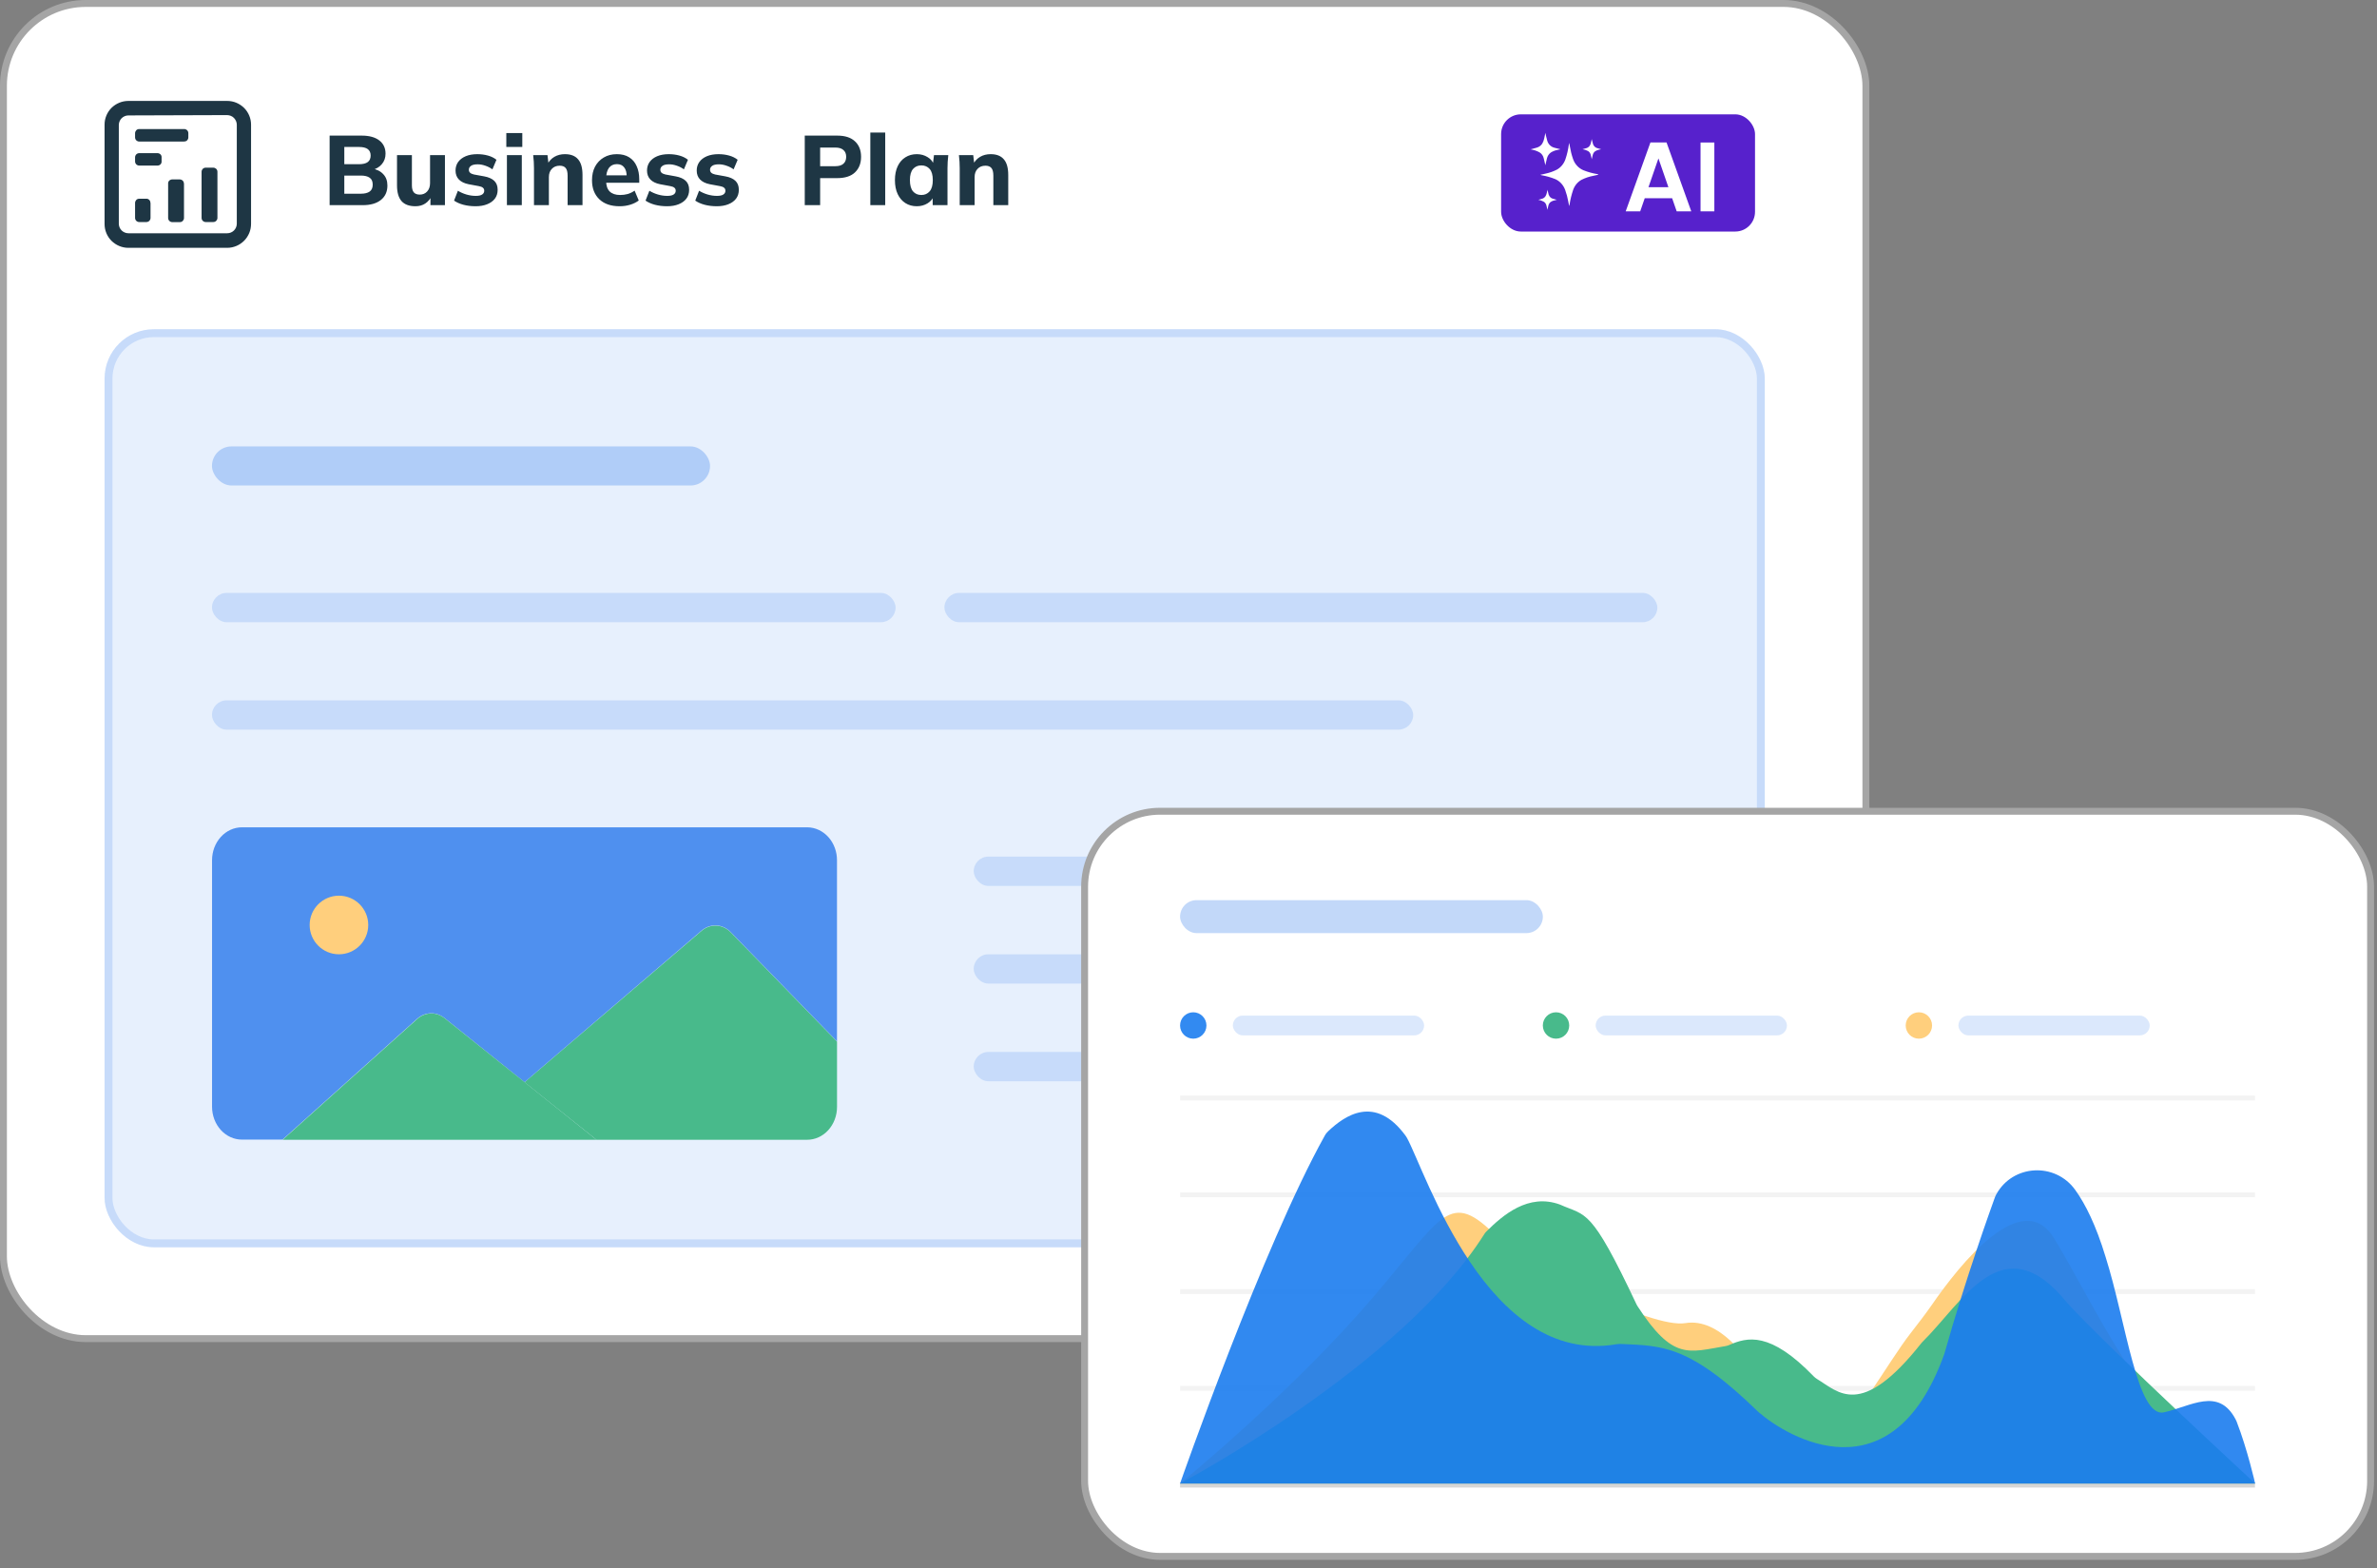 <svg width="241" height="159" viewBox="0 0 241 159" fill="none" xmlns="http://www.w3.org/2000/svg">
<rect x="0" y="0" width="241" height="159" fill="#808080" stroke="none"/>
<rect x="0.349" y="0.35" width="188.83" height="135.361" rx="8.35" fill="white" stroke="#A5A5A5" stroke-width="0.7"/>
<path d="M33.419 20.799V13.748H36.669C37.443 13.748 38.039 13.912 38.459 14.239C38.879 14.565 39.089 15.012 39.089 15.579C39.089 15.998 38.963 16.355 38.709 16.648C38.463 16.942 38.123 17.139 37.689 17.238V17.078C38.196 17.165 38.586 17.358 38.859 17.659C39.139 17.952 39.279 18.335 39.279 18.808C39.279 19.435 39.056 19.925 38.609 20.279C38.169 20.625 37.559 20.799 36.779 20.799H33.419ZM34.909 19.639H36.589C36.976 19.639 37.273 19.565 37.479 19.419C37.686 19.272 37.789 19.038 37.789 18.718C37.789 18.392 37.686 18.159 37.479 18.018C37.273 17.872 36.976 17.799 36.589 17.799H34.909V19.639ZM34.909 16.648H36.389C36.796 16.648 37.096 16.575 37.289 16.428C37.483 16.282 37.579 16.062 37.579 15.768C37.579 15.482 37.483 15.265 37.289 15.118C37.096 14.972 36.796 14.899 36.389 14.899H34.909V16.648ZM42.122 20.909C41.489 20.909 41.019 20.735 40.712 20.389C40.405 20.035 40.252 19.502 40.252 18.788V15.729H41.762V18.788C41.762 19.108 41.825 19.345 41.952 19.498C42.085 19.652 42.289 19.729 42.562 19.729C42.862 19.729 43.109 19.625 43.302 19.419C43.502 19.205 43.602 18.922 43.602 18.569V15.729H45.112V20.799H43.642V19.828H43.782C43.629 20.169 43.409 20.435 43.122 20.628C42.842 20.815 42.509 20.909 42.122 20.909ZM48.226 20.909C47.773 20.909 47.36 20.858 46.986 20.759C46.613 20.659 46.296 20.518 46.036 20.338L46.426 19.338C46.686 19.498 46.973 19.625 47.286 19.718C47.606 19.812 47.923 19.858 48.236 19.858C48.53 19.858 48.746 19.812 48.886 19.718C49.026 19.625 49.096 19.498 49.096 19.338C49.096 19.205 49.05 19.102 48.956 19.029C48.87 18.955 48.733 18.902 48.546 18.869L47.516 18.678C47.083 18.592 46.753 18.432 46.526 18.198C46.3 17.965 46.186 17.662 46.186 17.288C46.186 16.962 46.273 16.675 46.446 16.428C46.626 16.175 46.883 15.979 47.216 15.838C47.55 15.698 47.94 15.629 48.386 15.629C48.766 15.629 49.126 15.675 49.466 15.768C49.806 15.862 50.096 16.005 50.336 16.198L49.926 17.169C49.72 17.015 49.48 16.892 49.206 16.799C48.94 16.705 48.683 16.659 48.436 16.659C48.116 16.659 47.886 16.712 47.746 16.819C47.606 16.919 47.536 17.049 47.536 17.209C47.536 17.328 47.576 17.428 47.656 17.509C47.743 17.588 47.873 17.648 48.046 17.689L49.086 17.878C49.533 17.959 49.873 18.108 50.106 18.328C50.34 18.549 50.456 18.852 50.456 19.238C50.456 19.592 50.363 19.892 50.176 20.139C49.99 20.385 49.726 20.575 49.386 20.709C49.053 20.842 48.666 20.909 48.226 20.909ZM51.395 20.799V15.729H52.905V20.799H51.395ZM51.335 14.899V13.489H52.955V14.899H51.335ZM54.139 20.799V17.049C54.139 16.835 54.133 16.619 54.12 16.398C54.106 16.172 54.086 15.948 54.059 15.729H55.51L55.62 16.669H55.499C55.666 16.335 55.903 16.078 56.209 15.899C56.516 15.719 56.873 15.629 57.279 15.629C57.873 15.629 58.316 15.802 58.609 16.148C58.91 16.488 59.059 17.018 59.059 17.738V20.799H57.55V17.808C57.55 17.442 57.483 17.182 57.349 17.029C57.216 16.875 57.016 16.799 56.749 16.799C56.416 16.799 56.15 16.905 55.95 17.119C55.749 17.325 55.65 17.605 55.65 17.959V20.799H54.139ZM62.822 20.909C61.942 20.909 61.256 20.672 60.762 20.198C60.269 19.725 60.022 19.082 60.022 18.268C60.022 17.742 60.126 17.282 60.332 16.889C60.546 16.495 60.839 16.189 61.212 15.969C61.592 15.742 62.036 15.629 62.542 15.629C63.042 15.629 63.459 15.735 63.792 15.948C64.132 16.162 64.386 16.462 64.552 16.849C64.726 17.229 64.812 17.672 64.812 18.178V18.529H61.262V17.779H63.712L63.542 17.919C63.542 17.498 63.456 17.182 63.282 16.968C63.116 16.748 62.872 16.639 62.552 16.639C62.199 16.639 61.926 16.768 61.732 17.029C61.546 17.288 61.452 17.662 61.452 18.148V18.308C61.452 18.802 61.572 19.169 61.812 19.409C62.059 19.648 62.412 19.768 62.872 19.768C63.146 19.768 63.402 19.735 63.642 19.669C63.889 19.595 64.122 19.482 64.342 19.328L64.762 20.328C64.509 20.515 64.216 20.659 63.882 20.759C63.556 20.858 63.202 20.909 62.822 20.909ZM67.64 20.909C67.187 20.909 66.774 20.858 66.4 20.759C66.027 20.659 65.71 20.518 65.45 20.338L65.84 19.338C66.1 19.498 66.387 19.625 66.7 19.718C67.02 19.812 67.337 19.858 67.65 19.858C67.944 19.858 68.16 19.812 68.3 19.718C68.44 19.625 68.51 19.498 68.51 19.338C68.51 19.205 68.464 19.102 68.37 19.029C68.284 18.955 68.147 18.902 67.96 18.869L66.93 18.678C66.497 18.592 66.167 18.432 65.94 18.198C65.714 17.965 65.6 17.662 65.6 17.288C65.6 16.962 65.687 16.675 65.86 16.428C66.04 16.175 66.297 15.979 66.63 15.838C66.964 15.698 67.354 15.629 67.8 15.629C68.18 15.629 68.54 15.675 68.88 15.768C69.22 15.862 69.51 16.005 69.75 16.198L69.34 17.169C69.134 17.015 68.894 16.892 68.62 16.799C68.354 16.705 68.097 16.659 67.85 16.659C67.53 16.659 67.3 16.712 67.16 16.819C67.02 16.919 66.95 17.049 66.95 17.209C66.95 17.328 66.99 17.428 67.07 17.509C67.157 17.588 67.287 17.648 67.46 17.689L68.5 17.878C68.947 17.959 69.287 18.108 69.52 18.328C69.754 18.549 69.87 18.852 69.87 19.238C69.87 19.592 69.777 19.892 69.59 20.139C69.404 20.385 69.14 20.575 68.8 20.709C68.467 20.842 68.08 20.909 67.64 20.909ZM72.68 20.909C72.226 20.909 71.813 20.858 71.439 20.759C71.066 20.659 70.749 20.518 70.49 20.338L70.879 19.338C71.139 19.498 71.426 19.625 71.74 19.718C72.059 19.812 72.376 19.858 72.689 19.858C72.983 19.858 73.2 19.812 73.34 19.718C73.48 19.625 73.549 19.498 73.549 19.338C73.549 19.205 73.503 19.102 73.409 19.029C73.323 18.955 73.186 18.902 72.999 18.869L71.969 18.678C71.536 18.592 71.206 18.432 70.98 18.198C70.753 17.965 70.639 17.662 70.639 17.288C70.639 16.962 70.726 16.675 70.9 16.428C71.079 16.175 71.336 15.979 71.669 15.838C72.003 15.698 72.393 15.629 72.84 15.629C73.219 15.629 73.579 15.675 73.919 15.768C74.26 15.862 74.549 16.005 74.79 16.198L74.379 17.169C74.173 17.015 73.933 16.892 73.659 16.799C73.393 16.705 73.136 16.659 72.889 16.659C72.57 16.659 72.34 16.712 72.2 16.819C72.059 16.919 71.99 17.049 71.99 17.209C71.99 17.328 72.029 17.428 72.109 17.509C72.196 17.588 72.326 17.648 72.499 17.689L73.54 17.878C73.986 17.959 74.326 18.108 74.559 18.328C74.793 18.549 74.909 18.852 74.909 19.238C74.909 19.592 74.816 19.892 74.629 20.139C74.443 20.385 74.18 20.575 73.84 20.709C73.506 20.842 73.12 20.909 72.68 20.909ZM81.593 20.799V13.748H84.883C85.676 13.748 86.276 13.942 86.683 14.329C87.096 14.709 87.303 15.232 87.303 15.899C87.303 16.558 87.096 17.085 86.683 17.479C86.276 17.865 85.676 18.058 84.883 18.058H83.153V20.799H81.593ZM83.153 16.849H84.683C85.056 16.849 85.333 16.765 85.513 16.599C85.7 16.432 85.793 16.198 85.793 15.899C85.793 15.598 85.7 15.368 85.513 15.209C85.333 15.042 85.056 14.959 84.683 14.959H83.153V16.849ZM88.241 20.799V13.438H89.751V20.799H88.241ZM92.955 20.909C92.515 20.909 92.129 20.802 91.795 20.588C91.462 20.375 91.202 20.072 91.015 19.678C90.829 19.285 90.735 18.812 90.735 18.259C90.735 17.712 90.829 17.242 91.015 16.849C91.202 16.455 91.462 16.155 91.795 15.948C92.129 15.735 92.515 15.629 92.955 15.629C93.362 15.629 93.725 15.729 94.045 15.928C94.372 16.122 94.585 16.385 94.685 16.718H94.575L94.695 15.729H96.145C96.125 15.948 96.105 16.172 96.085 16.398C96.072 16.619 96.065 16.835 96.065 17.049V20.799H94.565L94.555 19.849H94.675C94.569 20.169 94.355 20.425 94.035 20.619C93.715 20.812 93.355 20.909 92.955 20.909ZM93.415 19.768C93.762 19.768 94.042 19.645 94.255 19.398C94.469 19.152 94.575 18.772 94.575 18.259C94.575 17.745 94.469 17.369 94.255 17.128C94.042 16.889 93.762 16.768 93.415 16.768C93.069 16.768 92.789 16.889 92.575 17.128C92.362 17.369 92.255 17.745 92.255 18.259C92.255 18.772 92.359 19.152 92.565 19.398C92.779 19.645 93.062 19.768 93.415 19.768ZM97.304 20.799V17.049C97.304 16.835 97.297 16.619 97.284 16.398C97.27 16.172 97.25 15.948 97.224 15.729H98.674L98.784 16.669H98.664C98.83 16.335 99.067 16.078 99.374 15.899C99.68 15.719 100.037 15.629 100.444 15.629C101.037 15.629 101.48 15.802 101.774 16.148C102.074 16.488 102.224 17.018 102.224 17.738V20.799H100.714V17.808C100.714 17.442 100.647 17.182 100.514 17.029C100.38 16.875 100.18 16.799 99.914 16.799C99.58 16.799 99.314 16.905 99.114 17.119C98.914 17.325 98.814 17.605 98.814 17.959V20.799H97.304Z" fill="#1E3644"/>
<rect x="19.637" y="13.733" width="1.432" height="1.432" transform="rotate(46.353 19.637 13.733)" fill="white"/>
<rect x="10.602" y="33.375" width="168.327" height="93.075" rx="5" fill="#0F67EA" fill-opacity="0.1"/>
<rect x="11.002" y="33.775" width="167.527" height="92.275" rx="4.6" stroke="#0F67EA" stroke-opacity="0.15" stroke-width="0.8"/>
<path d="M84.864 105.594V112.217C84.864 113.101 84.545 113.949 83.976 114.574C83.408 115.199 82.637 115.55 81.834 115.55H60.476L53.18 109.718L71.128 94.371C71.556 94.002 72.091 93.814 72.635 93.842C73.178 93.869 73.695 94.11 74.091 94.521L84.864 105.594Z" fill="#48BA8B"/>
<path opacity="0.7" d="M84.861 87.239V105.569L74.088 94.496C73.692 94.085 73.175 93.844 72.632 93.817C72.088 93.789 71.554 93.977 71.125 94.346L53.177 109.71L45.07 103.211C44.663 102.882 44.168 102.712 43.663 102.727C43.158 102.742 42.672 102.942 42.282 103.294L28.645 115.533H24.53C23.727 115.533 22.956 115.182 22.388 114.557C21.819 113.932 21.5 113.085 21.5 112.201V87.206C21.5 86.322 21.819 85.474 22.388 84.849C22.956 84.224 23.727 83.873 24.53 83.873H81.846C82.245 83.875 82.64 83.964 83.008 84.135C83.376 84.305 83.71 84.554 83.99 84.867C84.27 85.18 84.491 85.55 84.641 85.957C84.79 86.365 84.865 86.8 84.861 87.239Z" fill="#0F67EA"/>
<path d="M60.477 115.55H28.656L42.294 103.311C42.684 102.958 43.17 102.759 43.675 102.743C44.18 102.728 44.675 102.899 45.082 103.227L53.188 109.709L60.477 115.55Z" fill="#48BA8B"/>
<path d="M34.365 96.745C36.005 96.745 37.336 95.415 37.336 93.775C37.336 92.134 36.005 90.804 34.365 90.804C32.724 90.804 31.395 92.134 31.395 93.775C31.395 95.415 32.724 96.745 34.365 96.745Z" fill="#FFCF7D"/>
<rect x="98.723" y="86.844" width="68.321" height="2.97" rx="1.485" fill="#0F67EA" fill-opacity="0.15"/>
<rect x="98.723" y="96.745" width="68.321" height="2.97" rx="1.485" fill="#0F67EA" fill-opacity="0.15"/>
<rect x="98.723" y="106.647" width="35.646" height="2.97" rx="1.485" fill="#0F67EA" fill-opacity="0.15"/>
<path d="M23.034 25.125H13.014C12.372 25.125 11.763 24.865 11.308 24.419C10.854 23.964 10.602 23.355 10.602 22.713V12.652C10.594 12.011 10.854 11.393 11.3 10.939C11.755 10.492 12.372 10.232 13.014 10.232H23.042C23.684 10.232 24.293 10.492 24.747 10.939C25.202 11.393 25.454 12.002 25.454 12.644V22.681C25.454 22.997 25.397 23.322 25.275 23.615C25.154 23.907 24.975 24.183 24.747 24.41C24.52 24.638 24.252 24.816 23.96 24.938C23.667 25.06 23.351 25.125 23.026 25.125H23.034ZM13.014 11.702C12.762 11.702 12.518 11.808 12.339 11.978C12.161 12.157 12.055 12.392 12.047 12.652V22.681C12.047 22.941 12.153 23.184 12.331 23.363C12.51 23.541 12.762 23.647 13.014 23.647H23.042C23.302 23.647 23.546 23.541 23.724 23.363C23.903 23.184 24.009 22.933 24.009 22.681V12.652C24.009 12.392 23.903 12.149 23.724 11.962C23.546 11.775 23.294 11.678 23.034 11.669L13.005 11.702H13.014Z" fill="#1E3644"/>
<path fill-rule="evenodd" clip-rule="evenodd" d="M18.681 14.349H14.118C14.061 14.349 14.004 14.341 13.955 14.316C13.906 14.292 13.858 14.268 13.817 14.227C13.777 14.187 13.744 14.146 13.728 14.089C13.703 14.04 13.695 13.984 13.695 13.927V13.505C13.695 13.391 13.744 13.285 13.817 13.204C13.89 13.123 14.004 13.082 14.118 13.082H18.673C18.73 13.082 18.787 13.09 18.835 13.115C18.884 13.139 18.933 13.163 18.974 13.204C19.014 13.245 19.047 13.293 19.063 13.342C19.087 13.391 19.095 13.448 19.095 13.505V13.927C19.095 13.984 19.087 14.04 19.063 14.089C19.038 14.138 19.014 14.187 18.974 14.227C18.933 14.268 18.884 14.3 18.835 14.316C18.787 14.333 18.73 14.349 18.673 14.341L18.681 14.349Z" fill="#1E3644"/>
<path fill-rule="evenodd" clip-rule="evenodd" d="M15.977 16.786H14.118C14.061 16.786 14.004 16.778 13.955 16.753C13.906 16.729 13.858 16.704 13.817 16.664C13.777 16.623 13.744 16.575 13.728 16.526C13.703 16.477 13.695 16.42 13.695 16.363V15.949C13.695 15.893 13.703 15.836 13.728 15.787C13.752 15.738 13.777 15.689 13.817 15.649C13.858 15.608 13.906 15.576 13.955 15.559C14.004 15.535 14.061 15.527 14.118 15.527H15.969C16.026 15.527 16.083 15.535 16.131 15.559C16.18 15.584 16.229 15.608 16.27 15.649C16.31 15.689 16.343 15.738 16.359 15.787C16.375 15.836 16.391 15.893 16.383 15.949V16.363C16.383 16.42 16.383 16.477 16.359 16.526C16.343 16.575 16.31 16.623 16.27 16.664C16.229 16.704 16.188 16.737 16.131 16.753C16.083 16.778 16.026 16.786 15.969 16.786H15.977Z" fill="#1E3644"/>
<path fill-rule="evenodd" clip-rule="evenodd" d="M15.262 20.569V22.088C15.262 22.145 15.254 22.201 15.23 22.25C15.206 22.299 15.181 22.348 15.141 22.388C15.1 22.429 15.051 22.461 15.003 22.478C14.954 22.502 14.897 22.51 14.84 22.51H14.118C14.061 22.51 14.004 22.502 13.955 22.478C13.906 22.453 13.858 22.429 13.817 22.388C13.777 22.348 13.744 22.299 13.728 22.25C13.703 22.201 13.695 22.145 13.695 22.088V20.569C13.695 20.456 13.744 20.35 13.817 20.269C13.89 20.188 14.004 20.147 14.118 20.147H14.881C14.986 20.155 15.084 20.204 15.149 20.285C15.222 20.366 15.254 20.464 15.254 20.569H15.262Z" fill="#1E3644"/>
<path fill-rule="evenodd" clip-rule="evenodd" d="M18.655 18.612V22.096C18.655 22.153 18.647 22.21 18.622 22.258C18.598 22.307 18.565 22.356 18.533 22.396C18.492 22.437 18.444 22.47 18.395 22.486C18.346 22.51 18.289 22.518 18.232 22.518H17.469C17.412 22.518 17.355 22.51 17.307 22.486C17.258 22.461 17.209 22.437 17.169 22.396C17.128 22.356 17.096 22.307 17.079 22.258C17.055 22.21 17.047 22.153 17.047 22.096V18.612C17.047 18.555 17.047 18.499 17.071 18.45C17.087 18.401 17.12 18.352 17.161 18.312C17.201 18.271 17.25 18.239 17.299 18.223C17.347 18.198 17.404 18.19 17.461 18.19H18.224C18.281 18.19 18.338 18.198 18.387 18.223C18.436 18.247 18.484 18.271 18.525 18.312C18.565 18.352 18.598 18.401 18.614 18.45C18.639 18.499 18.647 18.555 18.647 18.612H18.655Z" fill="#1E3644"/>
<path fill-rule="evenodd" clip-rule="evenodd" d="M22.045 17.419V22.088C22.045 22.145 22.037 22.202 22.013 22.25C21.988 22.299 21.956 22.348 21.924 22.388C21.883 22.429 21.834 22.462 21.785 22.478C21.737 22.502 21.68 22.51 21.623 22.51H20.86C20.803 22.51 20.746 22.502 20.697 22.478C20.649 22.453 20.6 22.429 20.559 22.388C20.519 22.348 20.486 22.307 20.47 22.25C20.446 22.202 20.438 22.145 20.438 22.088V17.419C20.438 17.362 20.446 17.305 20.47 17.256C20.494 17.208 20.519 17.159 20.559 17.118C20.6 17.078 20.649 17.045 20.697 17.029C20.746 17.005 20.803 16.997 20.86 16.997H21.623C21.737 16.997 21.842 17.045 21.924 17.118C22.005 17.2 22.045 17.305 22.045 17.419Z" fill="#1E3644"/>
<rect x="152.195" y="11.592" width="25.744" height="11.882" rx="2" fill="#5721CC"/>
<path d="M162.033 17.717L161.515 17.83C161.116 17.905 160.728 18.039 160.361 18.221C159.963 18.436 159.654 18.806 159.496 19.257C159.334 19.74 159.208 20.239 159.135 20.748C159.13 20.797 159.114 20.845 159.093 20.888L159.004 20.427C158.93 20.024 158.826 19.633 158.689 19.252C158.506 18.753 158.139 18.356 157.683 18.157C157.232 17.975 156.766 17.846 156.294 17.765C156.252 17.76 156.205 17.744 156.168 17.723L156.734 17.594C157.117 17.513 157.489 17.379 157.84 17.202C158.233 16.988 158.542 16.623 158.705 16.177C158.878 15.673 158.998 15.153 159.067 14.621C159.067 14.579 159.082 14.541 159.098 14.498C159.119 14.605 159.14 14.713 159.161 14.82C159.234 15.265 159.344 15.705 159.491 16.129C159.675 16.649 160.057 17.057 160.534 17.256C160.985 17.438 161.452 17.567 161.923 17.647L162.033 17.669V17.701V17.717Z" fill="white"/>
<path d="M158.194 15.136L157.885 15.206C157.654 15.249 157.434 15.34 157.235 15.463C157.035 15.608 156.894 15.823 156.836 16.075C156.779 16.284 156.737 16.499 156.689 16.714V16.778C156.632 16.542 156.585 16.3 156.522 16.07C156.469 15.807 156.312 15.576 156.092 15.447C155.945 15.367 155.793 15.297 155.636 15.249C155.5 15.201 155.358 15.184 155.222 15.147H155.164C155.384 15.088 155.599 15.034 155.819 14.965C156.034 14.905 156.228 14.766 156.359 14.573C156.464 14.401 156.532 14.213 156.569 14.015C156.611 13.838 156.642 13.661 156.684 13.468C156.705 13.575 156.721 13.661 156.742 13.757C156.784 13.924 156.82 14.095 156.873 14.267C156.972 14.611 157.235 14.873 157.56 14.965C157.759 15.024 157.974 15.077 158.199 15.136H158.194Z" fill="white"/>
<path d="M162.33 15.131L162.136 15.174C161.994 15.201 161.858 15.255 161.732 15.335C161.606 15.426 161.517 15.566 161.481 15.727C161.444 15.855 161.418 15.995 161.391 16.118C161.391 16.129 161.391 16.145 161.391 16.156C161.355 16.006 161.323 15.855 161.287 15.711C161.25 15.55 161.156 15.405 161.019 15.319C160.925 15.271 160.831 15.228 160.731 15.195C160.647 15.169 160.553 15.158 160.469 15.131H160.438C160.569 15.094 160.71 15.061 160.841 15.018C160.972 14.981 161.093 14.895 161.177 14.777C161.245 14.67 161.292 14.552 161.313 14.428C161.344 14.321 161.36 14.208 161.386 14.085C161.386 14.144 161.402 14.203 161.423 14.262C161.439 14.321 161.475 14.477 161.507 14.584C161.57 14.793 161.727 14.954 161.926 15.013C162.057 15.056 162.193 15.083 162.33 15.126V15.131Z" fill="white"/>
<path d="M157.831 20.26L157.632 20.308C157.49 20.335 157.349 20.389 157.228 20.469C157.102 20.561 157.019 20.7 156.982 20.861C156.945 20.995 156.919 21.129 156.893 21.253V21.285C156.861 21.135 156.83 20.99 156.793 20.845C156.756 20.678 156.662 20.539 156.526 20.453C156.437 20.405 156.337 20.362 156.243 20.324C156.159 20.298 156.065 20.287 155.981 20.26H155.949C156.08 20.223 156.217 20.19 156.353 20.147C156.484 20.11 156.599 20.029 156.683 19.911C156.751 19.804 156.798 19.691 156.825 19.568C156.851 19.461 156.872 19.348 156.898 19.225C156.898 19.284 156.914 19.348 156.935 19.402C156.95 19.455 156.982 19.616 157.013 19.718C157.081 19.933 157.244 20.099 157.448 20.147C157.564 20.185 157.689 20.212 157.836 20.255L157.831 20.26Z" fill="white"/>
<path d="M169.536 20.098H166.756L166.296 21.428H164.826L167.336 14.438H168.966L171.476 21.428H169.996L169.536 20.098ZM169.156 18.978L168.146 16.058L167.136 18.978H169.156ZM173.815 14.448V21.428H172.415V14.448H173.815Z" fill="white"/>
<rect x="95.754" y="60.109" width="72.281" height="2.97" rx="1.485" fill="#0F67EA" fill-opacity="0.15"/>
<rect x="21.492" y="60.109" width="69.311" height="2.97" rx="1.485" fill="#0F67EA" fill-opacity="0.15"/>
<rect x="21.492" y="45.257" width="50.498" height="3.961" rx="1.98" fill="#0F67EA" fill-opacity="0.25"/>
<rect x="21.492" y="71.001" width="121.789" height="2.97" rx="1.485" fill="#0F67EA" fill-opacity="0.15"/>
<rect x="109.967" y="82.243" width="130.383" height="75.542" rx="7.65" fill="white" stroke="#A5A5A5" stroke-width="0.7"/>
<path opacity="0.3" d="M119.645 111.32H228.626" stroke="#D6D6D6" stroke-width="0.49" stroke-miterlimit="10"/>
<path opacity="0.3" d="M119.645 121.13H228.626" stroke="#D6D6D6" stroke-width="0.49" stroke-miterlimit="10"/>
<path opacity="0.3" d="M119.645 130.94H228.626" stroke="#D6D6D6" stroke-width="0.49" stroke-miterlimit="10"/>
<path opacity="0.3" d="M119.645 140.75H228.626" stroke="#D6D6D6" stroke-width="0.49" stroke-miterlimit="10"/>
<path d="M119.645 150.561H228.626" stroke="#D6D6D6" stroke-width="0.49" stroke-miterlimit="10"/>
<path d="M119.645 150.397C119.645 150.397 129.735 142.174 137.757 133.179C145.768 124.184 146.54 120.557 150.947 124.575C155.354 128.593 167.432 134.704 170.882 134.137C174.331 133.57 177.204 137.774 177.976 139.114C178.748 140.453 183.722 146.124 185.833 145.488C187.655 144.941 191.465 138.028 193.71 135.164C194.461 134.196 195.213 133.228 195.913 132.221C198.621 128.3 204.995 120.205 208.259 125.533C212.481 132.416 219.442 148.226 228.657 150.397H119.645Z" fill="#FFCF7D"/>
<path d="M119.645 150.396C119.645 150.396 142.03 138.536 150.504 125.093C150.566 124.995 150.628 124.917 150.71 124.839C152.358 123.206 154.952 120.937 158.165 122.12C160.832 123.323 161.244 122.306 165.919 132.23C165.949 132.289 165.98 132.357 166.022 132.416C169.615 137.95 171.191 137.099 174.959 136.464C175.083 136.444 175.206 136.405 175.32 136.356C177.152 135.554 179.459 134.948 183.897 139.544C183.99 139.641 184.103 139.729 184.216 139.798C186.368 141.079 188.654 143.943 194.801 136.17C194.832 136.131 194.873 136.082 194.914 136.043C198.992 132.044 203.08 123.998 209.587 132.083C209.608 132.103 209.618 132.123 209.639 132.142C213.778 136.669 228.647 150.396 228.647 150.396H119.645Z" fill="#48BA8B"/>
<path opacity="0.9" d="M119.645 150.396C119.645 150.396 128.036 126.393 134.318 115.13C134.41 114.954 134.534 114.807 134.678 114.67C136.315 113.126 139.414 110.896 142.524 115.159C142.576 115.228 142.617 115.296 142.658 115.374C144.563 118.865 150.782 138.537 163.89 136.278C164.024 136.259 164.168 136.249 164.312 136.249C168.503 136.435 171.294 136.327 178.264 143.132C178.295 143.161 178.326 143.191 178.357 143.21C181.24 145.703 191.774 152 197.087 137.383C197.108 137.334 197.118 137.285 197.139 137.236C199.229 129.796 201.896 122.385 202.266 121.368C202.297 121.28 202.339 121.192 202.38 121.114C202.38 121.114 202.39 121.094 202.4 121.084C204.079 118.024 208.393 117.809 210.411 120.644C211.451 122.101 212.502 124.203 213.48 127.42C215.56 133.99 216.682 143.777 219.4 143.181C222.119 142.584 224.93 140.58 226.67 143.904C226.711 143.973 226.742 144.051 226.773 144.129C227.875 146.974 228.647 150.406 228.647 150.406H119.645V150.396Z" fill="#1B7CEF"/>
<rect x="119.645" y="91.256" width="36.783" height="3.344" rx="1.672" fill="#0F67EA" fill-opacity="0.25"/>
<rect x="124.996" y="102.96" width="19.393" height="2.007" rx="1.003" fill="#0F67EA" fill-opacity="0.15"/>
<ellipse cx="120.982" cy="103.963" rx="1.337" ry="1.338" fill="#328AF1"/>
<rect x="161.781" y="102.96" width="19.395" height="2.006" rx="1.003" fill="#0F67EA" fill-opacity="0.15"/>
<ellipse cx="157.763" cy="103.963" rx="1.338" ry="1.338" fill="#48BA8B"/>
<rect x="198.562" y="102.96" width="19.393" height="2.007" rx="1.003" fill="#0F67EA" fill-opacity="0.15"/>
<ellipse cx="194.552" cy="103.963" rx="1.337" ry="1.338" fill="#FFCF7D"/>
</svg>
